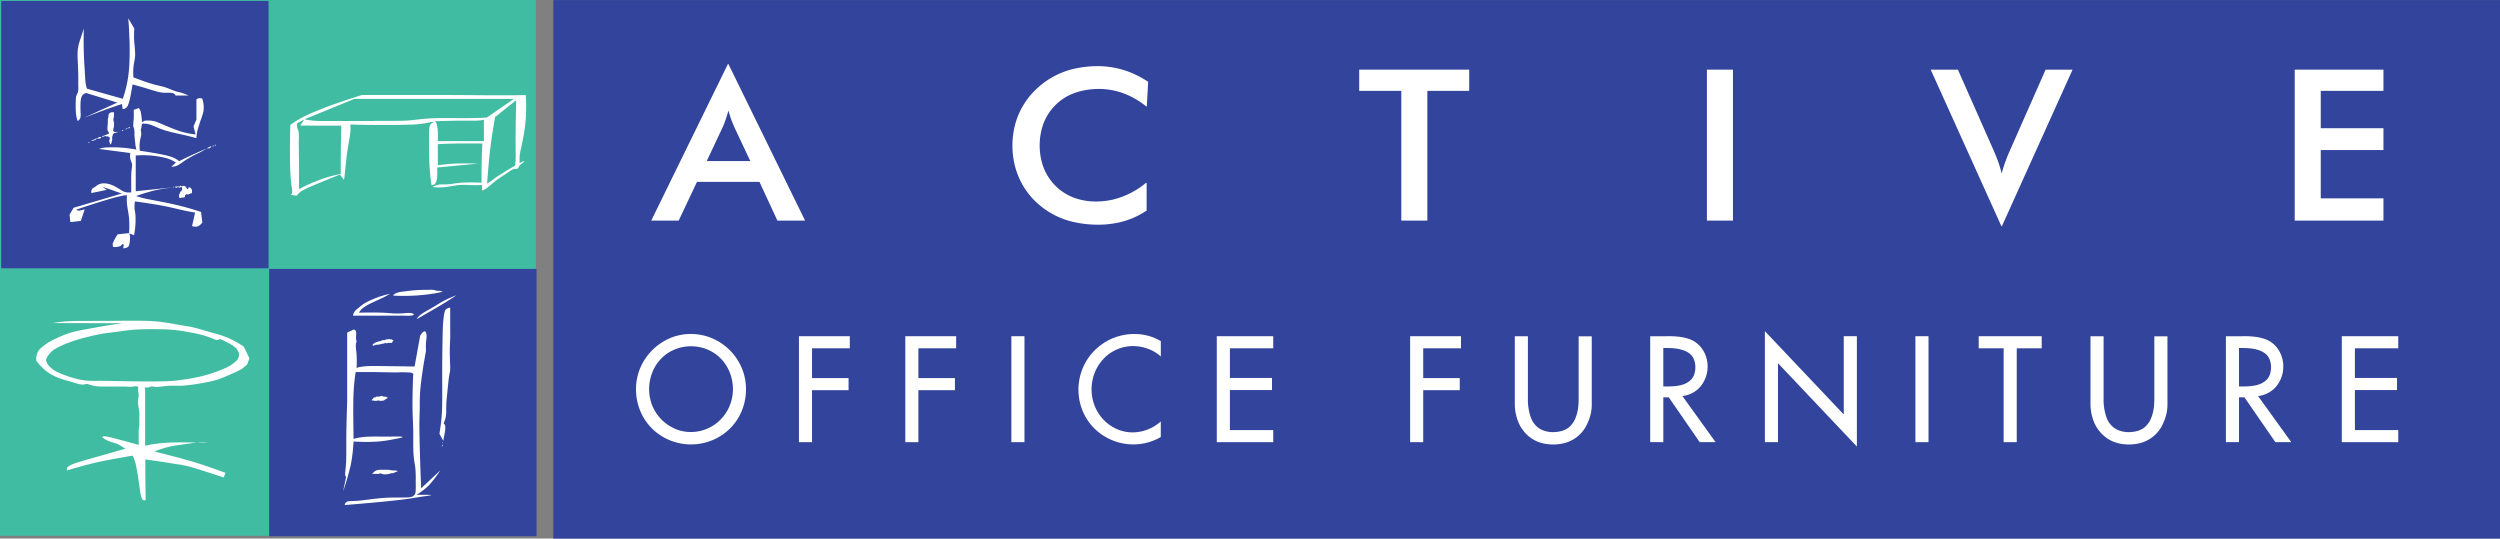 <svg xmlns="http://www.w3.org/2000/svg" viewBox="0 0 1230.31 265.02"><rect x="0" y="0" width="1230.31" height="265.02" fill="#808080" stroke="none"/><defs><style>.cls-1{fill:#33449c;}.cls-1,.cls-2,.cls-3{fill-rule:evenodd;}.cls-2{fill:#fff;}.cls-3{fill:#40bca2;}</style></defs><title>Asset 1</title><g id="Layer_2" data-name="Layer 2"><g id="Layer_1-2" data-name="Layer 1"><polyline class="cls-1" points="272.29 0.02 1230.31 0.02 1230.31 265.02 272.29 265.02 272.29 0.02"/><polyline class="cls-1" points="275.69 3.42 1226.91 3.42 1226.91 261.63 275.69 261.63 275.69 3.42"/><polyline class="cls-2" points="260.03 77.94 254.05 77.94 254.05 77.94 260.03 77.94 260.03 77.94"/><polyline class="cls-3" points="263.71 263.68 263.71 0 0 0 0 263.68 263.71 263.68"/><polyline class="cls-1" points="132.17 132.04 132.17 0.46 0.58 0.46 0.58 132.04 132.17 132.04"/><polyline class="cls-1" points="132.46 132.33 264.05 132.33 264.05 263.91 132.46 263.91 132.46 132.33"/><path class="cls-2" d="M64,116.9a4.64,4.64,0,0,0-.4-2l2.38.83a41.15,41.15,0,0,0,.66-5.25,35.59,35.59,0,0,0,0-4.86c-.1-1.26-.31-1.94-.4-2.73a13.35,13.35,0,0,1,0-2.34,7,7,0,0,1,.2-1.42c5.09.67,10.17,1.46,13.94,2.19s6.24,1.37,8.62,1.92,4.68,1,7,1.36l-1.48,6.66a4.75,4.75,0,0,0,2,.29,3.56,3.56,0,0,0,1.58-.54,12.86,12.86,0,0,0,1.48-1.47l-.63-5.24c-4.25-1.4-8.56-2.63-13-3.65s-9.16-1.84-12.32-2.49A43.06,43.06,0,0,1,67,96.48a89.61,89.61,0,0,1,8.61-2.66c3-.71,6.08-1.15,9.19-1.59l-18,1.88V76.51a47.42,47.42,0,0,1,14.49,1.17A16.23,16.23,0,0,1,86.56,80L84.3,82.05a6.86,6.86,0,0,0,3.09-.64,22.31,22.31,0,0,0,3-2,54,54,0,0,1,7.8-4.32A38.26,38.26,0,0,0,101.78,73c-3.66,1.64-7.32,3.27-9.57,4.33s-3.11,1.53-4,2a13.18,13.18,0,0,0-2.48-1.57,17,17,0,0,0-3.51-1.18c-1.63-.4-3.92-.85-6.27-1.26s-4.73-.8-7.13-1.13a18.48,18.48,0,0,1,0-4.47c.2-1.39.6-2.61.68-3.52a6.57,6.57,0,0,0-.2-1.91,2.92,2.92,0,0,1,.21-1.18,17.23,17.23,0,0,0,.33-2.22,10.44,10.44,0,0,1,4.56.62c1.73.61,3.75,1.68,6.56,2.58s6.4,1.63,9.15,2.25,4.65,1.12,6.54,1.66a19.24,19.24,0,0,1,.2-2,20.82,20.82,0,0,1,.59-2.67c.32-1.16.82-2.69,1.31-4.18A33.94,33.94,0,0,0,100.08,55a13.35,13.35,0,0,0-.56-6.45,2.72,2.72,0,0,0-2.85.38v9.91l-1.43,3.36,1,3.93a35.13,35.13,0,0,1-8.91-2C84.05,63,80.27,61.27,78,60.37a11.05,11.05,0,0,0-3.92-1,11.57,11.57,0,0,0-2.51,0,2.89,2.89,0,0,0-1.68.84,38.49,38.49,0,0,0-.55-4.84,4.87,4.87,0,0,0-1.06-2.2l-2.49.9a42.54,42.54,0,0,1,0,4.69,30.46,30.46,0,0,0-.22,3.11c.07.71.37,1.07.49,1.74a25.64,25.64,0,0,1,.11,2.79c.05,1.15.21,2.51.33,3.52a17.44,17.44,0,0,0,.63,3.69,69.08,69.08,0,0,0-8-1,60.67,60.67,0,0,0-6.2-.07,14.16,14.16,0,0,0-2.6.28,11.32,11.32,0,0,0-1.59.49l15.39,2a7.88,7.88,0,0,0,0,2.83c.19.84.56,1.51.73,2.15a4.88,4.88,0,0,1,.06,2c-.08.74-.23,1.63-.3,3-.12,2.65,0,6.4-.06,9.37a9.19,9.19,0,0,1-2.16,0,5.45,5.45,0,0,1-2.08-.69c-1.61-.93-4.16-2.7-6.41-3.32a9.81,9.81,0,0,0-3-.42,5.82,5.82,0,0,0-3.91,1.61,10.1,10.1,0,0,0-1.58,1,2.8,2.8,0,0,0-.46,2.16l7.53-1.54-2-1.53,9.47,3.31-23.72,7-2,3.38.36,3.7,5.18-.6,1.91-5.72a14.53,14.53,0,0,1-2.83.66,1.59,1.59,0,0,1-1.27-.5c5.79-2,11.64-3.84,15.58-5a73.45,73.45,0,0,1,7.25-1.85,5.37,5.37,0,0,1,2.09-.15,21.94,21.94,0,0,0,.08,5c.23,1.81.68,3.84.91,6.14a44.7,44.7,0,0,1,0,7.42l-5.61.6a26.56,26.56,0,0,0-2.24,4.07,2.69,2.69,0,0,0,.06,2.15,8.22,8.22,0,0,0,3.18-.32,2.52,2.52,0,0,0,1.18-.94c.25-.25.55-.32.68,0a3.21,3.21,0,0,1,0,1.35c-.07.4-.17.55.1.57a3.8,3.8,0,0,0,1.42-.32,2.49,2.49,0,0,0,1.22-1A17.28,17.28,0,0,0,64,116.9"/><path class="cls-2" d="M58,119.54c-.25,0-.14-.44-.16-.9,0-.26-.11-.48.26-.51a.3.3,0,0,0,.11-.14c.09.12-.25-.6.23-.91,0,0,.17-.06.1-.08s.1,0,.25-.1.66-.09,1.16-.09c-.06.31.19.73-.17,1,0,.1,0,.31-.19.38s0,.24-.09.47a.25.25,0,0,1-.17,0l.15,0a1.12,1.12,0,0,0-.21,0c-.21.17,0,0-.27.33,0,0,0,0,0,0s.32,0-.39.52a.55.55,0,0,0-.16.12c.1,0-.24.15-.44-.13"/><path class="cls-2" d="M89.38,97.25a8.59,8.59,0,0,1,1.26-.07c.06,0-.1-.1.36-.2.25-.24-.36-.61.4-1.15,0-.12.12,0,.26-.32,0-.07.17,0,.16.07s.4.09,1,.09c.18,0,.06-.23.68-.22.07-.15,0-.08.44-.35a.46.46,0,0,0,.55-.58c0-.19,0-.48,0-.67,0-.45,0-.25-.2-.74a1.8,1.8,0,0,0-.35-.49c.1-.07-.2,0-.39-.38.07,0-.49,0-.8,0,0,.08,0,.68-.19.63a.44.44,0,0,0-.16.12c.09,0-.15.08-.37,0a.38.38,0,0,1,0-.18,1,1,0,0,1,0,.15,1.12,1.12,0,0,0-.05-.21c-.12-.17,0-.06-.52-.54,0-.07,0-.23-.09-.47a.24.24,0,0,0-.18,0l.16,0a2,2,0,0,0-.22,0c-.12-.15-.19-.16-.82-.21,0,0,0,0-.13-.15s0,.1-.5.29c-.2.26-.47-.17-.56-.16a.55.55,0,0,1-.16-.12c.16,0-.57-.09-.42.24a.42.42,0,0,0,0,.13H87c-.36,0-.53,0-.62,0s-.26.37,0,.48a.59.59,0,0,0,.83-.07c.09,0,.35,0,.36-.19.17-.12-.12.13.51.2,0,.22.6.29.82-.14.25-.18.25-.07.72.36a3,3,0,0,1,0,1c-.07,0-.07.08-.27.45a1.37,1.37,0,0,1-.25.34s0,0,0,0a.24.24,0,0,0-.32.19.92.92,0,0,1-.12.16s0,0,0,0,.14.09-.17.35c0,.1,0,.3,0,.64-.07.09-.24,0-.36,0,0,.29,0,.58,0,.87a2.44,2.44,0,0,0,0,.74c.06.14.21.14.2.12l-.15,0,.22,0a.65.65,0,0,0,.91,0"/><path class="cls-2" d="M85.64,91.86c-.14-.1-.18.14-.54.26.05.12.23.17.55,0a.36.36,0,0,0,0-.29"/><path class="cls-2" d="M103.23,72.85c.14,0,.32-.06.33-.31,0-.07.13-.09.15-.11s0,0,0,0h0c-.06,0,.29.07.23-.35a.63.63,0,0,0-.78.32c0,.09-.44-.15-.59.19-.19,0-.3.15-.71.32.12.16.51.12,1.28.06.06,0,.07-.09.14-.12"/><path class="cls-2" d="M105.11,71.9c0-.07,0,0,.16-.15s-.55-.24-.77.2c0,.08.29.25.61,0"/><path class="cls-2" d="M106.19,71.3s-.36-.32-.53.23c0,.19.23.19.55.07,0-.09.08-.13,0-.3"/><path class="cls-2" d="M55.15,67.69a14.1,14.1,0,0,1,.46-1.58c.41-.65.85-.64,1.43-.83l1.28-.35H57.08a2.91,2.91,0,0,1-.95-.1c-.89-.47-.09-1.75-.06-2.77a9,9,0,0,0,0-2,2.32,2.32,0,0,1-.13-1.93,12,12,0,0,0,.14-2.86c-.83,0-1.68-.27-2.45.77-.27.25-.21.89-.27,1.47a3.38,3.38,0,0,0-.28,1.64,26.81,26.81,0,0,1-.15,3,7.92,7.92,0,0,0,0,2,4.29,4.29,0,0,1,.72,1.59c-.67.29-1.35.58-1.88.79s-1,.34-1.21.47a.77.77,0,0,0-.43.4,3.71,3.71,0,0,0,1.56-.47c.43,0,.67.33,1,.21s1.26.24,1.35.78-.17.77-.26,1.13a2.84,2.84,0,0,0,.42,1.67.87.87,0,0,0,.37.37,17.71,17.71,0,0,0,.58-1.93c.19-.94,0-1,.08-1.47"/><path class="cls-2" d="M43.81,69.93c-.22-.06-.16.15-.4.29,0,.12.26.17.55,0A.3.3,0,0,0,44,70a.26.26,0,0,0-.16-.11"/><path class="cls-2" d="M45.75,69.2c.08-.07.48,0,.75-.23.26.09.46-.25.56-.25a.74.74,0,0,0,.16-.12s0,0,0,0,.31-.14.65-.28c-.1-.14-.51-.19-1,0-.14.19,0,0-.35.27,0,0,0,0,.05,0s-.12-.15-.32.16c0,.09-.44-.15-.59.19-.2,0-.3.15-.71.32a.61.61,0,0,0,.81-.06"/><path class="cls-2" d="M49.39,68.06c.1-.06.06-.09.46-.44.07,0,0-.08-.08-.17a2.83,2.83,0,0,0-1,0c0,.08-.1.07-.44.27-.14.1-.36.14-.46.28s0,.08.06.17a5.13,5.13,0,0,0,1.33,0s.06-.08.08-.11"/><path class="cls-2" d="M60.61,64a1.25,1.25,0,0,0-.46,0s-.06.16-.13.16,0,.08.07.17c-.09,0,.26.09.58,0a.64.64,0,0,0,0-.2c0-.06,0-.1-.09-.11"/><path class="cls-2" d="M62.46,63.45a2.08,2.08,0,0,1,.35-.34c0-.14-.38-.07-.54.13s-.16,0-.61.26c.05.08.32.25.8,0"/><path class="cls-2" d="M64,62.87a.15.15,0,0,1,.07,0c.08,0,0-.08-.07-.17.12,0-.45-.2-.65.14-.06.07-.22-.08-.53.13.12.16.45.12,1.08.06a.15.15,0,0,0,.1-.11"/><path class="cls-2" d="M40,48a3.19,3.19,0,0,1,2.45-2.22l15.26,4.7L41.25,58c4.39-1.68,8.78-3.36,11.92-4.49s5-1.72,6.88-2.31l.29,2.44a2.56,2.56,0,0,0,2.33-1.28c.78-1.24,1.48-4.45,1.93-7.11.24-1.36.45-2.53.63-3.7,2,.55,4.08,1.12,6.1,1.73s4,1.25,5.6,1.68a16.24,16.24,0,0,0,4,.69,33.42,33.42,0,0,1,3.69.07A2.26,2.26,0,0,1,86.42,47h6.3a23.6,23.6,0,0,0-3.4-1.34c-1-.3-1.95-.43-3.23-.86S83.18,43.59,81.4,43s-3.71-.89-6.37-1.65-6-2-9.36-3.27a27.1,27.1,0,0,1,.07-5.63c.24-1.82.71-3.56.78-5.42A56.69,56.69,0,0,0,66.08,21a55.94,55.94,0,0,1,0-7L63.1,9c.26,2.5.41,5,.56,9.24a136.75,136.75,0,0,1-.14,15.57,59.84,59.84,0,0,1-3.08,14.82l-17.69-5a23.44,23.44,0,0,1-.64-3c-.13-.87-.15-1.55-.22-2.74s-.17-2.86-.3-4.9-.28-4.44-.36-7.65-.08-7.22,0-11.23c-.57,1.68-1.1,3.37-1.64,5a26.54,26.54,0,0,0-1.3,5.18,38.08,38.08,0,0,0,0,6.14c.1,2.21.19,4.55.22,6.62s0,3.9,0,5.24a10.88,10.88,0,0,1-.13,3,22.13,22.13,0,0,0-.95,2.34,53.33,53.33,0,0,0-.05,8.08,14.88,14.88,0,0,0,.83,3.83,2.69,2.69,0,0,0,1.36-1.64,9.32,9.32,0,0,0,.06-2.81c0-1.21-.08-2.73,0-4A12,12,0,0,1,40,48"/><path class="cls-2" d="M212,243.76c.69-.19-.62-.24-2.12-.26s-3.2,0-4.9,0a34,34,0,0,0,6.15-4.73,54.51,54.51,0,0,0,5.51-7.26l-9.37,8.79c-.27-6.07-.48-12.15-.63-17.67s-.26-10.48-.24-14.21.17-6.25.19-8.67a80,80,0,0,1,.37-9.24c.45-4.5,1.44-11.19,2.68-17.82a34.72,34.72,0,0,1,0-4c.08-1.19.25-2.17.29-2.89a4.71,4.71,0,0,0-.14-1.63c-.13-.47-.3-1-.64-1.1s-.83.21-1.28.65a5.68,5.68,0,0,0-1.13,1.65l-2.71,15c-5.78-.09-11.57-.16-15.38-.21s-5.64-.07-7.22,0a30.78,30.78,0,0,0-3.86.37,8.38,8.38,0,0,0-2.08.57,61.94,61.94,0,0,0,0-6.42c-.13-1.94-.4-3.59-.39-4.64a6.38,6.38,0,0,1,.36-1.85c.06-.35-.12-.59-.2-1.14a11.44,11.44,0,0,1,0-2.13,4.61,4.61,0,0,0-.08-1.86,1.5,1.5,0,0,0-1.13-.91l-3.2,1.56,0,32.13c0,2.26-.1,4.53-.17,7.11-.14,5.11-.3,10.75-.26,15.84,0,2.52,0,5.08-.05,7.41s-.3,4.4-.42,5.64a7.27,7.27,0,0,0-.07,2,1.65,1.65,0,0,0,.46.85l-1.48,7.09a127.22,127.22,0,0,0,3.75-12.95,81.73,81.73,0,0,0,1.38-11.56,89,89,0,0,0,12.34,0,62.86,62.86,0,0,0,7.83-1.2c1.7-.34,2.51-.46,3.19-.65s1.24-.47,0-.56-4.24,0-7.42,0-6.52-.07-9.19.07A27.91,27.91,0,0,0,174,216c-.12-7.65-.24-15.31-.07-20.8a97.93,97.93,0,0,1,1.1-12.11c4.17,0,8.34,0,11.73.06s6,.14,8.61.12a54.36,54.36,0,0,1,6.63.08c1.39.24,1.57.84,1.32,1.28-.25,6-.36,12.08-.31,16.37s.28,6.82.34,10.47-.07,8.41.14,11.78.73,5.36.95,7.49a63.41,63.41,0,0,1,.14,6.43,46,46,0,0,1-.06,4.91,2.51,2.51,0,0,1-1,1.88c-.46.39-1,.76-3.35.85s-6.42-.09-10.92.2-9.39,1.07-12.55,1.37-4.59.12-5.54.39a1.93,1.93,0,0,0-1.49,1.77c9.65-.75,19.29-1.65,25.33-2.33s8.48-1.15,11-1.55,5.22-.73,5.9-.93"/><path class="cls-2" d="M192.32,232.92c.82-.09,1.07,0,1.51-.21s1.19-.5,2-.88a6.58,6.58,0,0,0-1.67-.31,8.52,8.52,0,0,1-2.79-.34,10.75,10.75,0,0,0-1.56,0c-.77,0-1.89,0-2.61,0a5.81,5.81,0,0,0-2.27.44,7.13,7.13,0,0,0-1.79,1.65,14.51,14.51,0,0,1,1.52-.06,10.77,10.77,0,0,0,1.64,0c.83-.27,1.07-.35,1.6,0a6.07,6.07,0,0,0,2.72.14c.65-.09,1.29-.29,1.73-.36"/><path class="cls-2" d="M217.56,219.62c0-.07-.23,0-.12.32,0,.08.23,0,.12-.32"/><path class="cls-2" d="M217.81,219.44c.09-.06.18-.1.17-.28s0-.23,0-.17a1.29,1.29,0,0,0-.13.42c0,.19.26-.2.13-.39s-.49-.36-.31.54c.05,0,.13,0,.17-.12"/><path class="cls-2" d="M217.84,217.48l-.21.08c-.11.05,0,.14.12.28-.1.07.1,0,.19-.06s0-.14-.12-.29.05,0,0,0"/><path class="cls-2" d="M218.32,208.29a12.38,12.38,0,0,0,1.27-6c0-1.08,0-2.11.06-3.61s.29-3.46.52-5.85.5-5.21.75-7,.47-2.63.57-3.48a24.68,24.68,0,0,0,0-3.57c-.06-1.83-.15-4.57-.13-6.74s.14-3.77.19-5.58,0-3.83,0-6.38,0-5.62,0-8.7a3.93,3.93,0,0,0-1.61.53,2.34,2.34,0,0,0-1.06,1.4,18.2,18.2,0,0,0-.56,3.14,63.16,63.16,0,0,0-.45,7.11c-.14,4.51-.24,12.19-.25,19.26s.08,13.5-.06,18.08a77.86,77.86,0,0,1-.78,9.09c-.25,1.78-.37,2.63-.52,3.48l1.85,3.4c.3-1.25.54-2.52.74-3.72a14.22,14.22,0,0,0,.29-3.15,2.09,2.09,0,0,0-.82-1.64"/><path class="cls-2" d="M188.27,197.13c.12-.11.47.2.78-.18a.31.31,0,0,0,.32-.3.35.35,0,0,1,.14-.11s0,0,0,0c.31,0,.44-.21,1-.48,0-.09.67-.28-.19-.57-.05-.15-.08,0-.25-.26-.1-.06-.59,0-1.45-.06,0-.27-.37,0-.65-.33a1,1,0,0,0-.74.17c-.16,0-.34-.05-.44.18-.07,0-.72,0-1.26,0s-.52.11-.78.3c0,.26-.79-.24-1,.49-.21.16,0,.16-.32.27-.07,0-.06.13-.21.28s0,0,.05,0-.44.11-.27.57h.69c.26,0,.47,0,.46.1s.45.09,1.2.09c.11,0,.11,0,.15-.1s.45-.08,1.19-.08c.11,0,.11,0,.15.09s.46.09.87.08.43-.06.55-.16"/><path class="cls-2" d="M184.2,169.87c0-.12.48.14.6-.21.1,0,.59,0,1.44,0,0-.2.35-.13,1-.2,0-.13.17-.14.77-.19,0-.2.35-.12,1-.19,0-.07.1-.07.44-.27a.26.26,0,0,1,.43.08c.19,0,.6.23,1-.15,0,0,.79,0,1.41,0s.58,0,.74-.22c0,0,.06-.18.08-.11a.85.85,0,0,1,.35-.67,1.26,1.26,0,0,1,.23-.25c0-.11-.33-.06-.56-.28-.23.06-.14-.26-.54-.2-.2-.06-.65.19-.87-.16,0,0-.47-.19-.59.13-.13.06-.52,0-1.25.06,0,.1-.18,0-.48.33-.1.05-.59,0-1.44.06-.11.22,0,0-.39.33,0,0,0,0,0,0s-.1-.15-.34.16c-.16.06-.43,0-1,.06,0,.1-.18,0-.48.33-.16.06-.34,0-.85.07,0,0,0,.16-.07.23s-.18.12-.1.11a.66.66,0,0,0-.41,0c0,.05,0,.15-.07.22s-.12.09-.14.11h.05c-.14,0-.27,0-.64.36,0,0,0,0,0,0,.2.14-.64.55.12.66.15,0,.55.12.69-.16"/><path class="cls-2" d="M224.55,145.32c-1.61.62-3.19,1.3-4.52,1.93a37.82,37.82,0,0,0-3.43,1.81c-1,.6-1.94,1.22-3.18,1.95s-2.79,1.57-4,2.3a19.14,19.14,0,0,0-2.9,1.95,5.68,5.68,0,0,0-1.44,1.81c4.68-2.69,9.37-5.39,12.62-7.35s5.07-3.18,6.89-4.4"/><path class="cls-2" d="M203.7,154.82c0-.28-.66-.64-1.43-.77a13.58,13.58,0,0,0-3,.06,47.46,47.46,0,0,1-4.82.16c-1.73-.06-3.42-.28-6.38-.39s-7.19-.11-11.42,0a7.68,7.68,0,0,1,2.15-2.43,23.9,23.9,0,0,1,4-2.33c1.74-.83,3.88-1.78,5.47-2.54a37.82,37.82,0,0,0,3.66-2,45.14,45.14,0,0,0-5.92,1.69,49.69,49.69,0,0,0-5,2.12,18.9,18.9,0,0,0-4.29,2.91,12.33,12.33,0,0,0-2,1.73,5,5,0,0,0-1,2.32l13.79,0c4.06,0,7.33,0,9.65,0s3.71.06,4.73,0,1.7-.25,1.7-.52"/><path class="cls-2" d="M217.8,143.57c-.82-.54-1.86-.38-2.89-.51-.54-.09-1.07-.34-1.68-.42a18.2,18.2,0,0,0-2.46,0c-1.16,0-2.81,0-5.1.11s-5.21.48-7,.71a14.82,14.82,0,0,0-2.94.52,6.65,6.65,0,0,0-1.58.74,1.57,1.57,0,0,0-.66.76,99.6,99.6,0,0,0,10.37,0c3.27-.17,6.27-.53,8.55-.86a46.27,46.27,0,0,0,5.37-1.06"/><path class="cls-2" d="M167.37,86c.38.48.75,1,1.07,1.45s.6,1,.77.91.26-.7.51-3.19.67-6.84,1.17-10.39,1.08-6.29,1.37-8.41a20.31,20.31,0,0,0,.12-5.1c11.16.34,22.36.34,29,.07a48.68,48.68,0,0,0,9.92-1.08,6.24,6.24,0,0,1,2.38-.19,3,3,0,0,0-2.18,2c-.39,1.09-.34,2.62-.34,5.62s0,7.48.11,11.64a109.39,109.39,0,0,0,1.09,11.82,2.48,2.48,0,0,0,2.07-1.21,7.34,7.34,0,0,0,.72-3.25,28.94,28.94,0,0,0-.05-4.25l20.2-1.93c-4-.08-8.08-.16-11.39,0s-5.88.47-8.45.8V70.94c2.86-.14,5.72-.27,9.38-.32s8.1,0,12.56,0q-.54,9.81-.39,19.3a85.88,85.88,0,0,0-10.18,0c-2.66.2-4.22.61-5.85.75s-3.33,0-4.71.15a6.78,6.78,0,0,0-3.36,1.26,32.55,32.55,0,0,0,6.7-.06c2.16-.25,4.2-.76,6-.94a36.39,36.39,0,0,1,5.32,0c1.9.07,4.11.07,6.31,0v2.72A9.9,9.9,0,0,0,240,92.24c1.05-.83,2.32-2,3.92-3.25s3.51-2.42,4.92-3.35,2.32-1.59,3-2a3.76,3.76,0,0,1,1.71-.54c.48,0,.92.08,1.25-.22s.54-1,1-1.52a12.59,12.59,0,0,1,1.63-1.32c.45-.38.66-.76.49-.78-.35,0-1.55.86-2.23.88,0-.71,0-1.43,0-2.07a11.51,11.51,0,0,1,.26-2.83c.3-1.63.94-4.33,1.5-7.29a80.19,80.19,0,0,0,1.3-9.72,87.14,87.14,0,0,0,0-11.43c-1.65,0-3.31.07-5.84.08s-5.93,0-11.05,0-11.95-.09-21-.12-20.26,0-27.75,0h-15c-3.87,1.18-7.71,2.46-12.17,4s-9.51,3.48-13.49,5.26a52.13,52.13,0,0,0-9.56,5.42c-.27,8.87-.27,17.77,0,23.3s.78,7.69.88,9-.19,1.88-.68,2.19l3,.36a8.13,8.13,0,0,1,2.63-2.44,48.41,48.41,0,0,1,6.05-2.83c3.17-1.33,7.85-3.26,12.56-5.12"/><path class="cls-3" d="M147,65a11.61,11.61,0,0,0-.7-1.93,5.7,5.7,0,0,1,0-2.48l3.45-1.75-2,2.92c1.8,0,3.6.06,7,.07s8.28,0,13.2,0c-.1,5.09-.2,10.18-.24,14.15s0,6.81,0,9.65A55.35,55.35,0,0,0,160,87.57c-2.66.88-5.54,2-7.74,3a45.38,45.38,0,0,0-5.14,2.56c.05-5.44.05-10.88,0-14.92s-.1-6.66-.1-8.72A37.72,37.72,0,0,0,147,65"/><path class="cls-3" d="M243.6,57.62,254,49.32c-.1,5.53-.18,11.07-.23,15.27s0,7.06,0,9.17,0,3.47,0,4.64a26,26,0,0,1-.28,3.13c-2.92,1.64-5.79,3.38-7.84,4.73s-3.27,2.31-4.12,2.93a9.41,9.41,0,0,1-1.83,1.12c.46-5.85.92-11.7,1.57-17.15s1.51-10.49,2.37-15.54"/><path class="cls-3" d="M215,61.33a4.53,4.53,0,0,0-.9-1.68c4.53-.14,9.06-.24,12.56-.27s6,0,7.7,0a15.64,15.64,0,0,0,3.78-.49V69.44H215.44a45.21,45.21,0,0,0,0-5,12.85,12.85,0,0,0-.5-3.06"/><path class="cls-3" d="M184.12,59.54c-2.53,0-5.84,0-9.05,0s-6.3,0-9.41,0-6.25,0-8.54,0a39.4,39.4,0,0,1-4.8-.39,14.86,14.86,0,0,1-2.39-.51l24.53-10h78.43l-13.31,9.21c-3.36.18-6.72.29-11.52.29s-11.05-.12-15.77.1-7.91.78-10.8,1-5.5.23-7.35.23-2.95,0-4.37,0h-5.65"/><path class="cls-2" d="M71.52,228.09c0-1,0-1.48,0-2,4.31.6,8.6,1.24,11.11,1.63s3.23.56,4,.67,1.48.17,2.72.39,3,.61,4.73,1.1,3.57,1.05,6.25,1.91,6.22,2,9.76,3.2l.88-2.3c-5.18-1.88-10.36-3.76-16.19-5.5s-12.31-3.36-18.79-5a50.92,50.92,0,0,1,7.31-2.34c2.33-.54,4.46-.81,6.85-1.14s5-.75,7.12-.92a20.14,20.14,0,0,1,5.08.14c-7.17-.17-14.35-.33-19.5-.09a65,65,0,0,0-11.43,1.53c0-3,0-5.89,0-9.74s0-8.6,0-11.72,0-4.62,0-5.57a5,5,0,0,0-.25-1.71,5,5,0,0,0,2,0,7.37,7.37,0,0,1,1.44-.48c.53,0,1.21.21,2.07.26,1.64.08,3.9-.39,5.82-.51.9-.06,1.72-.09,2.87-.08s2.63,0,4.28,0a92.86,92.86,0,0,0,12-1.71,47.34,47.34,0,0,0,6.05-1.51c1.94-.65,3.84-1.52,5.68-2.34s3.65-1.6,4.77-2.21a8.8,8.8,0,0,0,2-1.44c.47-.4,1-.79,1.44-1.16l1.16-3.11L120,170.63a47.73,47.73,0,0,0-5.23-3.15,37.22,37.22,0,0,0-5.75-2.41c-2.17-.72-4.72-1.36-7.14-2.06s-4.7-1.44-7.29-2-5.48-.95-8.6-1.5A81.51,81.51,0,0,0,74.18,158c-5.39-.29-12.81-.14-19.7-.1s-13.22,0-17.87.08a66.27,66.27,0,0,0-10.54,1l20.42.07H60.43c-4.34.58-8.67,1.26-12.67,2S40.1,162.4,37.49,163a41.43,41.43,0,0,0-5.73,1.75c-1.57.62-3.17,1.34-4.53,2a33.83,33.83,0,0,0-3.49,1.81,24.25,24.25,0,0,0-2.68,2,7.14,7.14,0,0,0-3.15,7,28.49,28.49,0,0,0,4.31,4.64,25.07,25.07,0,0,0,8.88,4.56c1.48.46,2.89.79,4.25,1.2s2.68.89,3.79,1.12a6.76,6.76,0,0,0,2.57.09,2.41,2.41,0,0,1,1.44-.14c.72.16,2,.68,3.55.94a34.36,34.36,0,0,0,5.39.26h6c1.81,0,3.22,0,4.27,0a11.21,11.21,0,0,0,3.95-.13,4.73,4.73,0,0,1,1.73.19,14.63,14.63,0,0,0,0,2.49,9.61,9.61,0,0,1,.19,2.12,22.83,22.83,0,0,0-.32,3.17,38.73,38.73,0,0,0,.56,4,19.84,19.84,0,0,1,.1,3.15c0,1.1,0,2.44,0,3.52s-.25,1.91-.31,2.74,0,1.66,0,2.91,0,2.91,0,4.58c-4.07-1.16-8.16-2.26-11-3a41.38,41.38,0,0,0-5.45-1.23c-1-.1-1.33.1-1.52.44a13.45,13.45,0,0,0,3.44,2c1.21.48,2.48.72,3.43,1.06,1.91.77,3,1.75,4.65,2.55l-13.12,3.74c-4.19,1.19-8.11,2.28-10.68,3.11s-3.78,1.41-4.44,2A1.5,1.5,0,0,0,33,231.5c4.73-1.4,9.46-2.8,14.84-4s11.4-2.24,17.42-3.27a17.78,17.78,0,0,1,1,2.32,23.34,23.34,0,0,1,.88,3.58c.37,1.92.87,4.9,1.28,7.85s.76,5.88,1.39,7.25,1.56,1.16,1.88.58c-.08-4.62-.14-9.24-.17-12.27s0-4.46,0-5.43"/><path class="cls-3" d="M35.21,185.75a54.31,54.31,0,0,1-6.72-2.53,12.53,12.53,0,0,1-3.18-2,12.22,12.22,0,0,1-1.8-1.85,8.18,8.18,0,0,1-.91-2.24,10.53,10.53,0,0,1,1.92-3.24,11.41,11.41,0,0,1,3-2.4,39.7,39.7,0,0,1,4.51-2.18,72.91,72.91,0,0,1,11.17-3.5c2-.52,4.08-1,6.4-1.43s4.9-.69,7.79-1.08,6.09-.86,9.05-1.08c5.84-.34,10.46-.23,15.27-.13a76,76,0,0,1,7.68.76c2.76.41,5.78,1,8.07,1.51a40.19,40.19,0,0,1,5.28,1.52c1.42.54,2.72,1.14,3.5,1.35a1.59,1.59,0,0,0,1.33-.09,3.28,3.28,0,0,1,.83-.25,42.55,42.55,0,0,1,4,1.91,22.7,22.7,0,0,1,3.2,2c1.34,1.18,1.37,2,2,2.94a5.9,5.9,0,0,1-.2,2.18,3.9,3.9,0,0,1-1.19,1.75,18.39,18.39,0,0,1-2.92,2.22,27,27,0,0,1-4.16,2c-1.73.7-3.93,1.52-6,2.18a79.22,79.22,0,0,1-13.24,2.78,67.72,67.72,0,0,1-9.17.8c-4.5.14-11.19.08-16.83,0s-10.23-.21-13.61-.23-5.55.08-7.84-.15a37.2,37.2,0,0,1-7.22-1.53"/><path class="cls-3" d="M17.69,160.46c.15-.12,0,.06.32-.22a.62.62,0,0,1,.59.17c.26.09.16-.25.57-.19h.6c0-.27,0-.57-.22-.68,0,0-.17-.06-.1-.09s-.1.06-.26-.09a.57.57,0,0,0-.8.06c-.17.15.08-.22-.51-.12-.07.15-.07.13-.38.52.11.09-.39-.14-.48.18-.2,0-.37,0-.52.48.1.22.46.15,1.1.1.06,0,.07-.09.09-.12"/><path class="cls-3" d="M22.44,159.86c.21,0,.35-.18.62-.32a.27.27,0,0,1,.44.09c.06,0,.71,0,1.25,0s.57-.07.84-.39a.74.74,0,0,1,.12-.16c0,.12.3-.22-.33-.25,0-.28-.32.06-.71-.35a2.28,2.28,0,0,1-.45.36s0,0,.05,0-.1-.14-.33.16a1.36,1.36,0,0,1-1.19-.16c-.07.17-.37.25-1.22.16-.05,0,0,0-.13-.16-.17.11,0,.1-.5.38-.09.07-.43-.24-.33.35.14,0-.12.29,1.28.26.09.17.32.24.59,0"/><polyline class="cls-2" points="1129.29 108.56 1172.95 108.56 1172.95 97.62 1142.1 97.62 1142.1 73.84 1172.95 73.84 1172.95 63.1 1142.1 63.1 1142.1 44.71 1172.95 44.71 1172.95 34.28 1129.29 34.28 1129.29 108.56"/><path class="cls-2" d="M984.92,111.28h.28l34.76-77h-13.27L989.23,73.83c-.67,1.51-1.31,3-1.85,4.45a65.21,65.21,0,0,0-2.32,7.17c-.2-.93-.44-1.86-.77-3s-.73-2.33-1.28-3.8-1.27-3.18-2-4.87L963.53,34.29H950.15l34.77,77"/><polyline class="cls-2" points="840.01 108.56 852.83 108.56 852.83 34.28 840.01 34.28 840.01 108.56"/><polyline class="cls-2" points="702.43 44.71 723.03 44.71 723.03 34.28 668.9 34.28 668.9 44.71 689.62 44.71 689.62 108.56 702.43 108.56 702.43 44.71"/><path class="cls-2" d="M564.11,52.39l.27-.13.65-12a49.66,49.66,0,0,0-8.15-4.39,42.2,42.2,0,0,0-8.29-2.5,43.4,43.4,0,0,0-9.31-.81,54,54,0,0,0-11,1.35,39.71,39.71,0,0,0-9.84,3.77,40.29,40.29,0,0,0-8.27,6,37.71,37.71,0,0,0-6.39,7.81,35.85,35.85,0,0,0-4.09,9.37,41,41,0,0,0,0,21.62,37.29,37.29,0,0,0,4.11,9.44,36.7,36.7,0,0,0,6.24,7.66,39,39,0,0,0,8.1,5.84,39.59,39.59,0,0,0,9.94,3.77,55.27,55.27,0,0,0,11.44,1.38,47,47,0,0,0,9.83-.82,40.17,40.17,0,0,0,8-2.39,39.35,39.35,0,0,0,6.94-3.76V90.07l-.26-.13a40.19,40.19,0,0,1-16.46,8.3,36.74,36.74,0,0,1-8.6.93,32.08,32.08,0,0,1-8.62-1.26,25.73,25.73,0,0,1-17.23-16.75,31,31,0,0,1-1.47-9.52A32,32,0,0,1,513.1,62a25.6,25.6,0,0,1,9.84-13.22c4.46-3.21,11-4.91,17.08-5a35.1,35.1,0,0,1,16.43,3.68,42.64,42.64,0,0,1,7.66,4.92"/><path class="cls-2" d="M382.6,108.56h13.6l-37.71-77h-.29l-37.71,77H334l9-19.07h30.74l8.83,19.07ZM347.8,79.27l7.9-16.78c.3-.67.57-1.34.87-2.13a58.43,58.43,0,0,0,1.89-6c.35,1.24.73,2.47,1.08,3.53s.69,1.93,1,2.67.54,1.33.8,1.92l7.9,16.78H347.8"/><path class="cls-2" d="M329.68,166.44a27.86,27.86,0,0,0-8.85,6.06,27.33,27.33,0,0,0-5.84,8.81,27,27,0,0,0-2,10.35,28.27,28.27,0,0,0,2.05,10.45,26.36,26.36,0,0,0,5.78,8.72,26.77,26.77,0,0,0,8.79,5.82,27.55,27.55,0,0,0,21.15-.1,26.83,26.83,0,0,0,8.67-5.86,26.39,26.39,0,0,0,5.7-8.68,28.12,28.12,0,0,0,2-10.41,27.11,27.11,0,0,0-2.06-10.44,27.62,27.62,0,0,0-14.78-14.76,27.05,27.05,0,0,0-10.28-2.05,26.66,26.66,0,0,0-10.38,2.09ZM332.22,211A21,21,0,0,1,321,199.6a22,22,0,0,1-1.55-8.27,22.61,22.61,0,0,1,1.64-8.27,20.46,20.46,0,0,1,4.41-6.69,19.54,19.54,0,0,1,6.54-4.38,21.52,21.52,0,0,1,8.06-1.59,21.09,21.09,0,0,1,8,1.59,19.73,19.73,0,0,1,6.6,4.45,20.74,20.74,0,0,1,4.43,6.84,22.32,22.32,0,0,1,1.56,8.26,21.76,21.76,0,0,1-1.62,8.2,21.07,21.07,0,0,1-4.55,6.82,20.61,20.61,0,0,1-6.68,4.48,20.31,20.31,0,0,1-15.66,0"/><polyline class="cls-2" points="418.21 171.41 418.21 165.46 393.18 165.46 393.18 217.6 399.62 217.6 399.62 192.02 417.6 192.02 417.6 186.07 399.62 186.07 399.62 171.41 418.21 171.41"/><polyline class="cls-2" points="470.55 171.41 470.55 165.46 445.52 165.46 445.52 217.6 451.96 217.6 451.96 192.02 469.94 192.02 469.94 186.07 451.96 186.07 451.96 171.41 470.55 171.41"/><polyline class="cls-2" points="504.17 165.46 497.72 165.46 497.72 217.6 504.17 217.6 504.17 165.46"/><path class="cls-2" d="M571.3,167.91a24.36,24.36,0,0,0-8.14-3.09,27.66,27.66,0,0,0-18.77,3.24,28.17,28.17,0,0,0-8,7,27.4,27.4,0,0,0-5.5,19.63,26.88,26.88,0,0,0,3,9.85,26.07,26.07,0,0,0,6.65,8.07,27.26,27.26,0,0,0,20.89,5.84,26.42,26.42,0,0,0,9.82-3.38V207.4a21,21,0,0,1-13.69,5.39,19.65,19.65,0,0,1-7.1-1.29,20.33,20.33,0,0,1-6.53-4.1,21.14,21.14,0,0,1-4.72-6.54,21.83,21.83,0,0,1-2-8,22.65,22.65,0,0,1,1.1-8.26,21.86,21.86,0,0,1,3.94-7.09,19.84,19.84,0,0,1,6.15-4.94,20.21,20.21,0,0,1,8-2.22,21.17,21.17,0,0,1,8.23,1.18,19.39,19.39,0,0,1,6.64,3.9v-7.54"/><polyline class="cls-2" points="598.81 217.6 626.59 217.6 626.59 211.66 605.26 211.66 605.26 191.95 625.98 191.95 625.98 186 605.26 186 605.26 171.41 626.59 171.41 626.59 165.46 598.81 165.46 598.81 217.6"/><polyline class="cls-2" points="718.99 171.41 718.99 165.46 693.96 165.46 693.96 217.6 700.4 217.6 700.4 192.02 718.38 192.02 718.38 186.07 700.4 186.07 700.4 171.41 718.99 171.41"/><path class="cls-2" d="M745.47,165.5v33a24.16,24.16,0,0,0,1.57,8.79,17.37,17.37,0,0,0,2.37,4.29,16.94,16.94,0,0,0,11.6,6.91,23,23,0,0,0,7.9-.2,17.24,17.24,0,0,0,6.57-2.83,16.91,16.91,0,0,0,4.77-5.21,24.57,24.57,0,0,0,2.57-6.54,20.49,20.49,0,0,0,.52-5.21v-33h-6.45v30.77c0,1.2-.06,2.39-.15,3.4a18,18,0,0,1-.44,2.92,19.47,19.47,0,0,1-1.25,3.79,11.26,11.26,0,0,1-2.36,3.37c-2,2.12-5.59,3-8.93,2.9a13.19,13.19,0,0,1-4.71-1,9.92,9.92,0,0,1-3.44-2.44,11.05,11.05,0,0,1-2.29-3.86,26.67,26.67,0,0,1-1.19-5.12,26.22,26.22,0,0,1-.21-4V165.5h-6.45"/><path class="cls-2" d="M827.93,194.92a14.22,14.22,0,0,0,4.88-1.5,13.42,13.42,0,0,0,4-3.15,15.58,15.58,0,0,0,2.38-15.82,14,14,0,0,0-2.79-4.31,12.53,12.53,0,0,0-4.33-3c-3.55-1.48-8.08-1.77-12.14-1.67h-7.82V217.6h6.45V195.54h2.68l15.22,22.06h7.82l-16.32-22.68Zm-9.4-23.65a48.05,48.05,0,0,1,6,.22,19.76,19.76,0,0,1,4,.92,10.05,10.05,0,0,1,3,1.63,6.72,6.72,0,0,1,1.91,2.42,9.9,9.9,0,0,1,.86,3.51,11.18,11.18,0,0,1-.37,3.73,6.92,6.92,0,0,1-1.59,3,9.39,9.39,0,0,1-3.07,2.13c-3.12,1.39-7,1.38-10.72,1.35V171.27"/><polyline class="cls-2" points="868.54 217.6 874.99 217.6 874.99 178.74 913.81 219.75 913.81 165.46 907.36 165.46 907.36 203.98 868.54 162.97 868.54 217.6"/><polyline class="cls-2" points="949.07 165.46 942.62 165.46 942.62 217.6 949.07 217.6 949.07 165.46"/><polyline class="cls-2" points="992.49 171.41 1004.77 171.41 1004.77 165.46 973.77 165.46 973.77 171.41 986.04 171.41 986.04 217.6 992.49 217.6 992.49 171.41"/><path class="cls-2" d="M1028.78,165.5v33a24.15,24.15,0,0,0,1.56,8.79,17.7,17.7,0,0,0,2.37,4.29,18.17,18.17,0,0,0,4.69,4.42,17.88,17.88,0,0,0,6.91,2.49,23.05,23.05,0,0,0,7.91-.2,17.31,17.31,0,0,0,6.57-2.83,17,17,0,0,0,4.77-5.21,24.57,24.57,0,0,0,2.57-6.54,20.49,20.49,0,0,0,.52-5.21v-33h-6.45v30.77c0,1.2-.07,2.39-.15,3.4a18,18,0,0,1-.44,2.92,19.47,19.47,0,0,1-1.25,3.79,11.29,11.29,0,0,1-2.37,3.37c-2,2.12-5.59,3-8.93,2.9a13.14,13.14,0,0,1-4.7-1,9.83,9.83,0,0,1-3.44-2.44,11.22,11.22,0,0,1-2.3-3.86,27.4,27.4,0,0,1-1.18-5.12,25,25,0,0,1-.21-4V165.5h-6.45"/><path class="cls-2" d="M1111.23,194.92a14.27,14.27,0,0,0,4.89-1.5,13.55,13.55,0,0,0,4-3.15,15.58,15.58,0,0,0,2.38-15.82,14,14,0,0,0-2.79-4.31,12.53,12.53,0,0,0-4.33-3c-3.56-1.48-8.08-1.77-12.14-1.67h-7.82V217.6h6.45V195.54h2.67l15.23,22.06h7.82l-16.33-22.68Zm-9.39-23.65a47.89,47.89,0,0,1,6,.22,19.86,19.86,0,0,1,4,.92,10.31,10.31,0,0,1,3,1.63,6.72,6.72,0,0,1,1.91,2.42,9.9,9.9,0,0,1,.86,3.51,11.44,11.44,0,0,1-.37,3.73,7.14,7.14,0,0,1-1.59,3,9.39,9.39,0,0,1-3.07,2.13c-3.12,1.39-7,1.38-10.72,1.35V171.27"/><polyline class="cls-2" points="1152.46 217.6 1180.24 217.6 1180.24 211.66 1158.91 211.66 1158.91 191.95 1179.63 191.95 1179.63 186 1158.91 186 1158.91 171.41 1180.24 171.41 1180.24 165.46 1152.46 165.46 1152.46 217.6"/></g></g></svg>